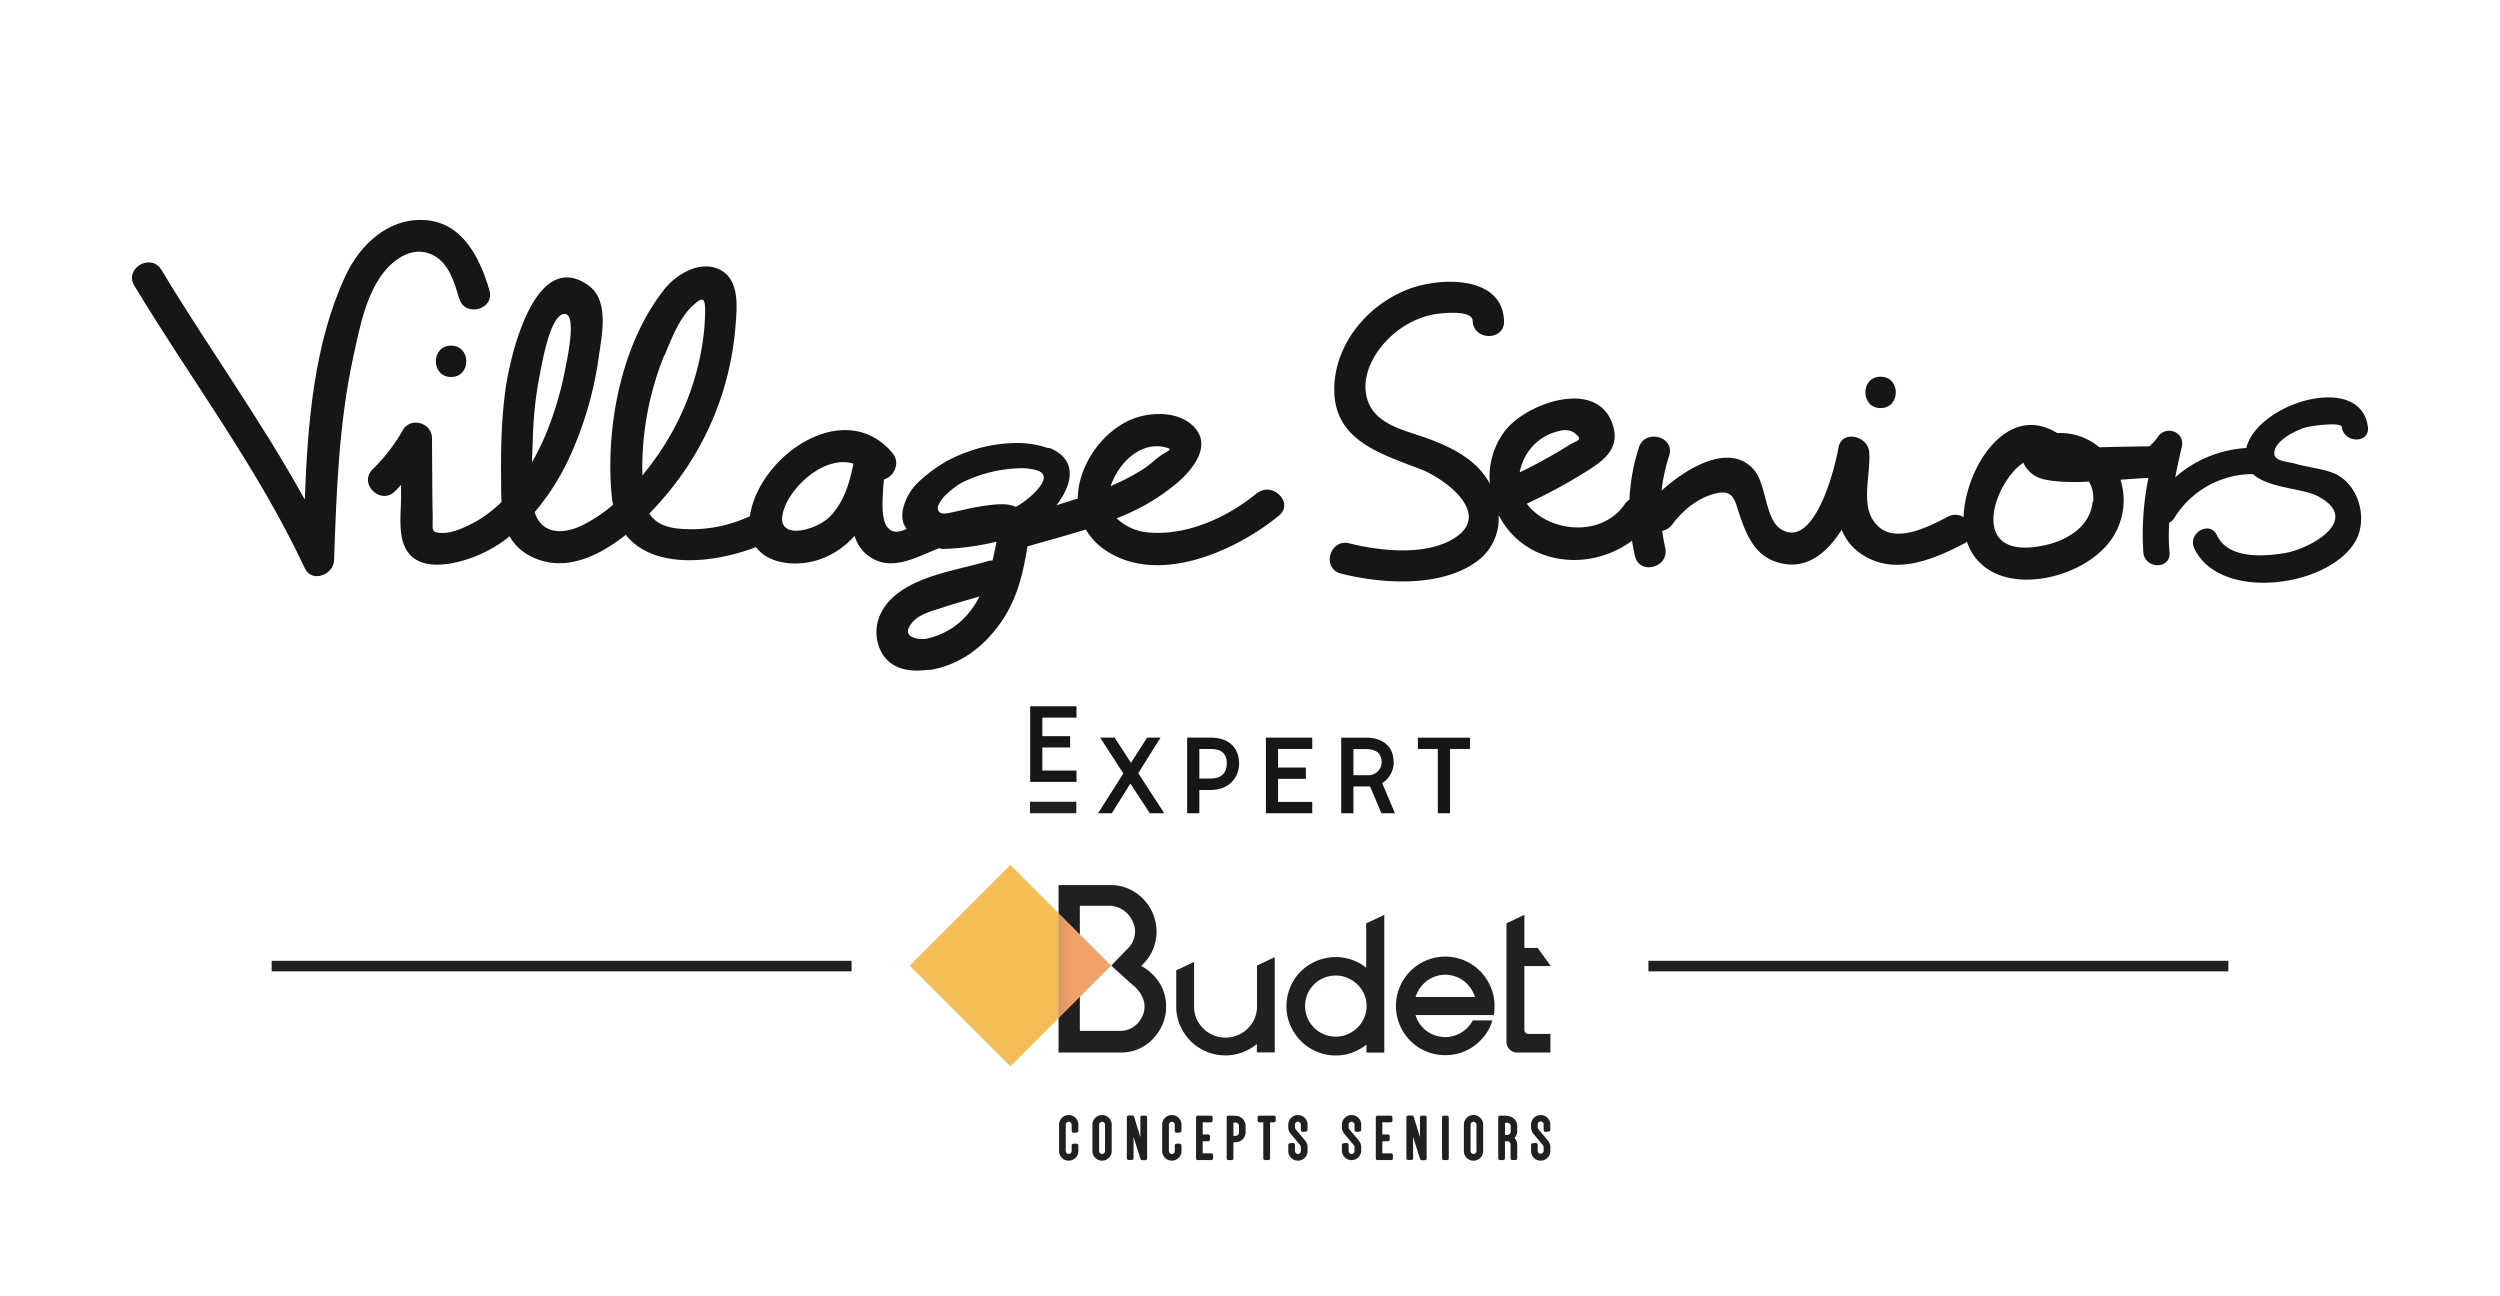 <svg id="Calque_1" data-name="Calque 1" xmlns="http://www.w3.org/2000/svg" xmlns:xlink="http://www.w3.org/1999/xlink" viewBox="0 0 738.86 383.03"><defs><style>.cls-1{fill:none;}.cls-2{fill:#1e2022;}.cls-3{fill:#171615;}.cls-4{clip-path:url(#clip-path);}.cls-5{fill:url(#Dégradé_sans_nom_27);}.cls-6{fill:#f5bd56;}</style><clipPath id="clip-path"><polygon class="cls-1" points="312.85 300.91 328.37 285.38 312.85 269.86 312.85 300.91"/></clipPath><linearGradient id="Dégradé_sans_nom_27" x1="-2320.13" y1="2445.13" x2="-2317.94" y2="2445.13" gradientTransform="matrix(7.08, 0, 0, -7.08, 16728.1, 17585.01)" gradientUnits="userSpaceOnUse"><stop offset="0" stop-color="#955d41"/><stop offset="0.37" stop-color="#bd7b52"/><stop offset="0.78" stop-color="#e39863"/><stop offset="1" stop-color="#f2a369"/></linearGradient></defs><title>logo-village-seniors</title><rect class="cls-2" x="304.41" y="236.95" width="13.69" height="3.4"/><polygon class="cls-3" points="304.46 231.08 318.15 231.08 318.15 227.74 308.06 227.74 308.06 220.91 316.27 220.91 316.27 217.57 308.06 217.57 308.06 212.09 318.15 212.09 318.15 208.74 304.46 208.74 304.46 231.08"/><polygon class="cls-3" points="342.99 218 339.02 218 334.25 225.44 329.41 218 325.14 218 331.99 228.58 324.54 240.35 328.58 240.35 334.08 231.58 339.7 240.17 339.82 240.35 344.09 240.35 336.4 228.5 342.99 218"/><path class="cls-3" d="M357.92,218h-7.07v22.35h3.61v-6.88h3.43c4.9,0,8.32-3.23,8.32-7.86s-3.09-7.61-8.29-7.61m4.66,7.61c0,2.85-1.71,4.48-4.69,4.48h-3.43v-8.73h3.46c3.09,0,4.66,1.43,4.66,4.25"/><polygon class="cls-3" points="374.13 240.35 387.83 240.35 387.83 237 377.73 237 377.73 230.18 385.94 230.18 385.94 226.84 377.73 226.84 377.73 221.35 387.83 221.35 387.83 218 374.13 218 374.13 240.35"/><path class="cls-3" d="M411.86,225.11c0-4.39-3.1-7.1-8.08-7.1h-7.39v22.34H400v-7.92h4.93l3.33,7.92h4l-3.75-8.89a7.47,7.47,0,0,0,3.4-6.35m-3.57,0a3.88,3.88,0,0,1-3.86,4H400v-7.73h3.68c2.11,0,4.62.66,4.62,3.76"/><polygon class="cls-3" points="419.05 221.35 424.94 221.35 424.94 240.35 428.55 240.35 428.55 221.35 434.44 221.35 434.44 218.01 419.05 218.01 419.05 221.35"/><path class="cls-3" d="M128.15,75.48c4.6,2.45,6.16,8.06,7.55,12.73,1.69,5.7,10.64,3.28,8.94-2.46-2.8-9.45-7.86-20-19.07-20.71-10.85-.68-19.2,7.3-23.49,16.52-9.3,20-11.17,43.59-12,66.1C77.2,124.31,61.44,102.54,47.7,79.75c-3.07-5.1-11.09-.45-8,4.68,16.75,27.8,36.61,54,50.39,83.53,2.06,4.41,8.49,1.92,8.64-2.34.71-20.1,1.38-40.36,5.67-60.08,1.86-8.54,3.8-19.16,9.73-25.92,3.57-4.06,8.85-6.88,14-4.14"/><path class="cls-3" d="M133.32,111.42c6,0,6-9.27,0-9.27s-6,9.27,0,9.27"/><path class="cls-3" d="M371.4,145.81c-8.52,7-20.35,12.47-31.62,11.58a15.39,15.39,0,0,1-9.78-4.22,62,62,0,0,0,18.18-10.68c4.42-3.92,10-10.74,4.73-16.3-4.92-5.17-14.38-4.54-20.15-1.48-8.21,4.35-14.14,13.7-14.23,22.62q-3.13,1-6.3,2c4.29-5.5,6.56-12.82-1.21-16.58a3.87,3.87,0,0,0-1.59-.41c-.56-.18-1.12-.35-1.71-.51a27.11,27.11,0,0,0-7-.9,42.89,42.89,0,0,0-7.42.64,43.61,43.61,0,0,0-7.14,1.9,45.31,45.31,0,0,0-6.24,2.75,43.68,43.68,0,0,0-8,5.81,16,16,0,0,0-4.88,7.77,8.39,8.39,0,0,0-.08,4.65,6.1,6.1,0,0,0,1,1.86c-2.2,1-4.33,1.48-5.89-.78-1.79-2.59-1.24-9-.83-13.81,2.89-.83,5.08-4.85,2.45-7.93-14.26-16.7-39.55,1.06-42.09,18.87a6.39,6.39,0,0,0-.78.25,40.46,40.46,0,0,1-20.59,3.29c-4.29-.49-6.81-2.05-8.31-4.44,2.06-2.11,3.92-4.21,5.51-6.14a87.91,87.91,0,0,0,19.9-48.74c.45-5.66,1.52-14.14-4.64-17.21-5.75-2.87-12.82,1.38-16.32,5.8-13,16.37-17.6,41.57-15.5,61.86.07.66.22,1.23.33,1.85a45.93,45.93,0,0,1-8.56,5.8c-6.68,3.4-12.66,2.64-14.63-3.62a69.85,69.85,0,0,0,10.17-15.92A106,106,0,0,0,177,105.21c.89-6.33,3.15-16.48-3.18-20.93-15.7-11-22.92,20.78-24.28,29.87-1.42,9.52-1.55,19.15-1.43,28.76,0,1.82,0,3.63.13,5.41a36.09,36.09,0,0,1-9,6.57c-2.38,1.19-5.55,2.6-8.28,2.62-3.86,0-3-.9-3.08-4.84-.15-7.73-.14-15.46-.21-23.19,0-4.54-6.34-6.38-8.63-2.34a51.48,51.48,0,0,1-8.9,11.54c-4.27,4.18,2.28,10.73,6.55,6.55.64-.63,1.23-1.27,1.83-1.91,0,1.18,0,2.37,0,3.55,0,4.21-.66,9.2.58,13.31,2.18,7.22,9.41,7.45,15.79,6a39,39,0,0,0,15.73-7.68,14.18,14.18,0,0,0,5.85,5.7c9.61,5.22,19.94.65,28.48-6.15,8,10.23,25.72,8.54,38.47,3.64,3.81,5.18,12.38,5.92,19,3.58a24.39,24.39,0,0,0,10.16-6.93,11.29,11.29,0,0,0,3.42,5.42c6.92,5.8,14.59.91,21.61-1.76.29.07.55.19.84.25a76.29,76.29,0,0,0,16.06-2.16c-.34,1.86-.73,3.74-1.18,5.58a4.86,4.86,0,0,0-1.43.19c-10,3-26.16,4.78-31.49,15.24a12.64,12.64,0,0,0,.32,12.08c2.93,4.75,8.31,5.47,13.41,4.79l.15,0a4.89,4.89,0,0,0,1.25-.08c8.45-1.67,15-6.61,19.95-13.5,5.13-7.22,6.8-14.57,8.17-22.9,5.59-1.63,11.45-3.19,17.25-5a18.11,18.11,0,0,0,5.3,5.78c15.62,11.12,38.86.69,51.77-9.88,4.62-3.78-2-10.31-6.55-6.56m-212-34.57c.71-3.49,2.87-17,6.81-18.36,4.69-1.59,1.3,13.56.92,15.57a100.64,100.64,0,0,1-5.65,19.39,72.78,72.78,0,0,1-4.28,8.75c.07-2.53.17-5.06.27-7.51a110,110,0,0,1,1.93-17.84m37-6.27c2-4.8,4.3-10.91,8.15-14.51,3.28-3.06,3.84-2.44,3.81,1.67a65.3,65.3,0,0,1-.71,8.84,78.22,78.22,0,0,1-11.2,30.35,85.7,85.7,0,0,1-6.63,9.17A88.76,88.76,0,0,1,196.33,105m49,47.62c-4.35,4.48-17.54,7.72-13.39-2.79,2.82-7.15,12.45-15.27,20.29-12.79-1.12,5.62-2.81,11.36-6.9,15.58M344,132.13c3.19.6,1.23,1-1,2.53-1.77,1.27-3.31,2.84-5.17,4a62.36,62.36,0,0,1-9.59,5c2.3-6.59,8.38-13,15.73-11.57M288.92,149.8q-2.15.39-4.2.87c-1.37.31-2.61.59-3.74.83-1.77.41-2.9.35-3.39-.2a1.91,1.91,0,0,1-.15-2.2,10.18,10.18,0,0,1,2.68-3.38,25.39,25.39,0,0,1,4-3,38.53,38.53,0,0,1,5.49-2.26,40,40,0,0,1,11.54-2.06,16.1,16.1,0,0,1,4.64.43,12,12,0,0,1,1.39.48c4.3,2.12-3.37,8.2-4.93,9.24-.66.45-1.34.86-2,1.24a10.72,10.72,0,0,0-3.43-.76,27.45,27.45,0,0,0-3.72.18c-1.37.14-2.76.35-4.19.61m-19.23,34.06c1.84-2.11,4.76-3,7.3-3.8,4.13-1.39,8.34-2.59,12.53-3.81-3.12,6-7.95,10.77-15.79,12.53-3.23.31-7.66-.78-4-4.92"/><path class="cls-3" d="M555.8,120.61c6,0,6-9.28,0-9.28s-6,9.28,0,9.28"/><path class="cls-3" d="M681.71,126.26c1.11-.33,10.18-1.68,10.39-.05.61,4.87,8.34,4.93,7.72,0-2.06-16.34-32.63-7.24-35.94,6.2a34.92,34.92,0,0,0-21,8.65c.58-3,1.24-6,1.94-9,1-4.41-4.56-6.5-7.06-3a11.83,11.83,0,0,1-2.58,2.85c-4.57.05-10.89.17-14.73.29A17.87,17.87,0,0,0,608,128c-15-9.31-27.21,10.47-27.69,24.86a4.45,4.45,0,0,0-4.6-.16c-6.37,3.3-17.24,9-22.28.81-3.29-5.33-.51-13.84-1-19.89-.35-4.84-8.2-6.73-9.1-1.23s-7,30.23-17,24c-4.63-2.89-4.26-13-7.81-17.36-6.93-8.39-19.72-1.1-27.46,6a52.86,52.86,0,0,1,2.24-10.31c1.83-5.69-7.11-8.12-8.94-2.46a59,59,0,0,0-2.79,15.42,5,5,0,0,0-1.42,1.37c-7.06,10.21-23,8-28.92-.2a152.68,152.68,0,0,0,16.06-8.57c5-3.1,11.3-6.6,9.65-13.6-3.61-15.4-25.55-7.85-32.13.62A22.44,22.44,0,0,0,440.33,143a21.71,21.71,0,0,0-3.64-4.92c-4-4-9.17-6.4-14.37-8.35-7.11-2.67-16.66-4.13-18.49-12.75-1.59-7.5,3.85-15.34,9.6-19.52a26.28,26.28,0,0,1,9.29-4.34c1.94-.46,12.39-1.9,12.52,1.71.23,5.94,9.5,6,9.27,0C444,81.3,425.63,81.92,416.42,85.4c-11.84,4.47-21.42,15.52-22.06,28.45-.79,16.07,13.22,20.1,25.5,24.82,6.88,2.63,21,12.86,10.43,20.08-8.35,5.68-22.37,4.14-31.51,1.83-5.79-1.46-8.26,7.48-2.47,8.94,12.17,3.07,29.9,4.26,40.55-3.89a15.57,15.57,0,0,0,6.05-13.1l.15-.06a23.77,23.77,0,0,0,10.61,10.42c9.33,4.54,20.61,2.94,28.67-3.09.23,1.51.51,3,.86,4.54,1.35,5.81,10.29,3.35,8.94-2.46-.39-1.69-.66-3.36-.88-5a4.66,4.66,0,0,0,3-1.91c3.14-4.26,7.78-8,13-9.18s5.48,2.31,6.94,6.59c1.94,5.68,4.34,11.46,10.49,13.6,8.56,3,15.06-2.16,19.62-9.44a15,15,0,0,0,5.73,7.14c9.66,6.6,21,1.84,30.27-2.95a4.71,4.71,0,0,0,1-.66c6.08,17.91,34.63,12.09,43.12-1.29a20.24,20.24,0,0,0,2.27-17c3-.22,5.8-.43,8.26-.53a82.35,82.35,0,0,0-1.5,22.07c.42,4.92,8.15,5,7.72,0a63.71,63.71,0,0,1-.09-8.84,3.73,3.73,0,0,0,1.54-1.43,27.27,27.27,0,0,1,23.22-12.93c4.59,4.2,14.76,4.2,19.09,6.48,13.48,7.09-2.37,15.64-9.61,16.84-6.53,1.09-16.84,1.76-20.14-5.26-2.12-4.5-8.78-.58-6.67,3.9,7.48,15.9,39.86,11.52,47.63-2.16,3.88-6.85.75-17.44-6.82-20.22-3.46-1.28-7.4-1.61-11-2.66-2.59-.76-7.35-.61-5.92-4.36,1.17-3.08,6.28-5.55,9.2-6.43m-222.45,1.61c2.28-.77,4.52-1.28,6.46.33,2.39,2,.37,1.94-1.85,3.34a154.39,154.39,0,0,1-14.64,8.08,16.22,16.22,0,0,1,1.84-5,15.14,15.14,0,0,1,8.19-6.78m159.3,20.48c-.71,7.23-7.37,11.32-13.85,12.76C581,166.4,589.2,142.52,598,136.76a8.53,8.53,0,0,0,5.84,4.84c3.5.87,8.4,1,13.55.75a9.81,9.81,0,0,1,1.21,6"/><rect class="cls-2" x="80.28" y="283.96" width="171.4" height="3.12"/><rect class="cls-2" x="487.18" y="283.96" width="171.4" height="3.12"/><path class="cls-2" d="M315.83,329.54A2.86,2.86,0,0,0,313,332.4v7.78a2.85,2.85,0,1,0,5.7,0v-1.65a.52.52,0,0,0-.52-.52h-.93a.52.52,0,0,0-.53.52v1.65a.87.87,0,0,1-1.74,0V332.4a.87.87,0,1,1,1.74,0v1.89l.18.39.41.13.93-.1a.52.52,0,0,0,.46-.53V332.4a2.85,2.85,0,0,0-2.85-2.86"/><path class="cls-2" d="M325.71,329.54a2.86,2.86,0,0,0-2.85,2.86v7.78a2.85,2.85,0,0,0,5.7,0V332.4a2.85,2.85,0,0,0-2.85-2.86m-.87,2.86a.87.87,0,1,1,1.74,0v7.78a.87.87,0,0,1-1.74,0Z"/><path class="cls-2" d="M338.49,329.72h-.93a.53.53,0,0,0-.53.53v5.81l-1.85-6a.53.53,0,0,0-.5-.37h-1.13a.52.52,0,0,0-.52.53v12.08a.52.52,0,0,0,.52.52h.93a.52.52,0,0,0,.53-.52V336l2.05,6.52a.53.53,0,0,0,.5.37h.93a.52.52,0,0,0,.53-.52V330.25a.53.53,0,0,0-.53-.53"/><path class="cls-2" d="M346.33,329.54a2.86,2.86,0,0,0-2.85,2.86v7.78a2.85,2.85,0,0,0,5.7,0v-1.65a.52.52,0,0,0-.52-.52h-.93a.52.52,0,0,0-.53.52v1.65a.87.87,0,0,1-1.74,0V332.4a.87.87,0,1,1,1.74,0v1.89l.18.39.4.13.94-.1a.53.53,0,0,0,.46-.53V332.4a2.86,2.86,0,0,0-2.85-2.86"/><path class="cls-2" d="M358,340.87h-2.55v-3.58h1.64a.52.52,0,0,0,.52-.53v-.95a.52.52,0,0,0-.52-.52h-1.64V331.7h2.41a.52.52,0,0,0,.52-.52v-.93a.52.52,0,0,0-.52-.53H354a.52.52,0,0,0-.52.53v12.08a.52.52,0,0,0,.52.52h4a.52.52,0,0,0,.52-.52v-.94a.52.52,0,0,0-.52-.52"/><path class="cls-2" d="M365.12,329.72h-2.06a.52.52,0,0,0-.52.53v12.08a.52.52,0,0,0,.52.52H364a.52.52,0,0,0,.53-.52v-4.74h.6a3,3,0,0,0,3-3v-1.81a3,3,0,0,0-3-3m-.6,2h.6a1,1,0,0,1,1.05,1.05v1.81a1,1,0,0,1-1.05,1.05h-.6Z"/><path class="cls-2" d="M376.5,329.72h-4.29a.53.53,0,0,0-.53.53v.93a.52.52,0,0,0,.53.52h1.15v10.63a.52.52,0,0,0,.53.52h.95a.52.52,0,0,0,.52-.52V331.7h1.14a.52.52,0,0,0,.53-.52v-.93a.53.53,0,0,0-.53-.53"/><path class="cls-2" d="M383.59,329.54a2.86,2.86,0,0,0-2.85,2.86v.8a3.13,3.13,0,0,0,.66,1.84l2.84,3.38a1.1,1.1,0,0,1,.22.59v1.17a.87.87,0,1,1-1.74,0V338.3l-.18-.39-.41-.13-.93.11a.51.51,0,0,0-.46.52v1.77a2.85,2.85,0,1,0,5.7,0V339a3.15,3.15,0,0,0-.68-1.87l-2.85-3.39a1,1,0,0,1-.19-.55v-.8a.87.87,0,1,1,1.74,0V334l.18.4.41.13.93-.11a.53.53,0,0,0,.46-.52v-1.5a2.86,2.86,0,0,0-2.85-2.86"/><path class="cls-2" d="M399.45,329.54a2.86,2.86,0,0,0-2.86,2.86v.8a3.2,3.2,0,0,0,.66,1.84l2.85,3.38a1.1,1.1,0,0,1,.22.59v1.17a.87.87,0,0,1-1.74,0V338.3l-.18-.39-.41-.13-.93.11a.51.51,0,0,0-.47.52v1.77a2.86,2.86,0,0,0,5.71,0V339a3.15,3.15,0,0,0-.68-1.87l-2.85-3.39a1,1,0,0,1-.19-.55v-.8a.87.87,0,1,1,1.74,0V334l.17.4.41.13.93-.11a.53.53,0,0,0,.47-.52v-1.5a2.86,2.86,0,0,0-2.85-2.86"/><path class="cls-2" d="M411.1,340.87h-2.56v-3.58h1.64a.53.53,0,0,0,.53-.53v-.95a.52.52,0,0,0-.53-.52h-1.64V331.7H411a.52.52,0,0,0,.53-.52v-.93a.53.53,0,0,0-.53-.53h-3.86a.53.53,0,0,0-.53.53v12.08a.52.52,0,0,0,.53.52h4a.52.52,0,0,0,.52-.52v-.94a.52.52,0,0,0-.52-.52"/><path class="cls-2" d="M421.12,329.72h-.93a.53.53,0,0,0-.53.53v5.81l-1.85-6a.53.53,0,0,0-.5-.37h-1.13a.53.53,0,0,0-.53.53v12.08a.52.52,0,0,0,.53.52h.93a.52.52,0,0,0,.52-.52V336l2.06,6.52a.52.52,0,0,0,.5.37h.93a.52.52,0,0,0,.52-.52V330.25a.52.52,0,0,0-.52-.53"/><path class="cls-2" d="M427.65,329.72h-.93a.53.53,0,0,0-.53.53v12.08a.52.52,0,0,0,.53.52h.93a.52.52,0,0,0,.53-.52V330.25a.53.53,0,0,0-.53-.53"/><path class="cls-2" d="M435.49,329.54a2.86,2.86,0,0,0-2.85,2.86v7.78a2.85,2.85,0,1,0,5.7,0V332.4a2.86,2.86,0,0,0-2.85-2.86m-.87,2.86a.87.87,0,1,1,1.74,0v7.78a.87.87,0,1,1-1.74,0Z"/><path class="cls-2" d="M445.38,329.72h-2.05a.53.53,0,0,0-.53.53v12.08a.52.52,0,0,0,.53.52h.93a.52.52,0,0,0,.52-.52v-5.06h.6a1,1,0,0,1,1.06,1.05v4a.52.52,0,0,0,.52.52h.93a.52.52,0,0,0,.52-.52v-4a3,3,0,0,0-.79-2,3,3,0,0,0,.79-2v-1.49a3,3,0,0,0-3-3m-.6,2h.6a1,1,0,0,1,1.06,1.05v1.49a1,1,0,0,1-1.06,1.05h-.6Z"/><path class="cls-2" d="M456.38,334.4l.41.13.93-.11a.52.52,0,0,0,.47-.52v-1.5a2.85,2.85,0,1,0-5.7,0v.8a3.19,3.19,0,0,0,.65,1.84l2.84,3.37a1.08,1.08,0,0,1,.23.6v1.17a.88.88,0,0,1-1.75,0V338.3l-.17-.39-.41-.13-.93.11a.51.51,0,0,0-.46.52v1.77a2.85,2.85,0,0,0,5.7,0V339a3.15,3.15,0,0,0-.68-1.87l-2.85-3.39a1,1,0,0,1-.2-.55v-.8a.88.88,0,1,1,1.75,0V334Z"/><path class="cls-2" d="M342.59,290.38a14.05,14.05,0,0,0-5.32-4.9,14.46,14.46,0,0,0,3.32-4.5,13.66,13.66,0,0,0,.13-11,14.39,14.39,0,0,0-2.9-4.36,13.93,13.93,0,0,0-4.27-2.95,12.91,12.91,0,0,0-5.27-1.09H312.85v49.49H331.1a13.46,13.46,0,0,0,5.27-1,13.12,13.12,0,0,0,4.26-2.91,14.75,14.75,0,0,0,2.91-4.31,12.79,12.79,0,0,0,1.09-5.27,13,13,0,0,0-2-7.17m-4.68,9.08a7.58,7.58,0,0,1-2.59,3.72,6.67,6.67,0,0,1-4.22,1.45h-12V267.71h9.2a7.74,7.74,0,0,1,6.45,4.69,6.56,6.56,0,0,1,.5,4.36,7.06,7.06,0,0,1-2.22,3.81l-4.64,4.82,6.16,5.57a9.92,9.92,0,0,1,3.06,3.78,6.55,6.55,0,0,1,.32,4.72"/><g class="cls-4"><rect class="cls-5" x="312.84" y="269.86" width="15.53" height="31.05"/></g><polygon class="cls-6" points="312.85 269.86 298.61 255.62 268.85 285.38 298.61 315.15 312.85 300.91 312.85 269.86"/><path class="cls-2" d="M380.21,297.37a14.32,14.32,0,0,1,1.14-5.67,14.5,14.5,0,0,1,3.11-4.64A14.66,14.66,0,0,1,389.1,284a14.63,14.63,0,0,1,10.49-.32,14.11,14.11,0,0,1,4.18,2.32V272.89l5.35-2.5v40.69h-5.28v-2.35a14.89,14.89,0,0,1-4.18,2.35,14,14,0,0,1-4.88.86,14.52,14.52,0,0,1-10.32-4.29,15.14,15.14,0,0,1-3.11-4.63,14.16,14.16,0,0,1-1.14-5.65m5.5-.07a8.88,8.88,0,0,0,.71,3.54,9.21,9.21,0,0,0,1.93,2.89,9.12,9.12,0,0,0,6.43,2.64,8.75,8.75,0,0,0,3.49-.71,9.74,9.74,0,0,0,2.9-1.93,9,9,0,0,0,2-2.89,9.06,9.06,0,0,0,.71-3.54,8.83,8.83,0,0,0-.71-3.5,9,9,0,0,0-2-2.85,9.74,9.74,0,0,0-2.9-1.93,8.75,8.75,0,0,0-3.49-.71,9.12,9.12,0,0,0-6.43,2.64,9.26,9.26,0,0,0-1.93,2.85,8.66,8.66,0,0,0-.71,3.5"/><path class="cls-2" d="M435.92,300H418.36a9,9,0,0,0,3.25,4.68,9.22,9.22,0,0,0,10.32.46,9.65,9.65,0,0,0,3.35-3.57h5.78a13,13,0,0,1-2,4.14,16.06,16.06,0,0,1-3.18,3.25,13.89,13.89,0,0,1-4.07,2.14,14.7,14.7,0,0,1-4.68.75,14.29,14.29,0,0,1-5.67-1.14,14.42,14.42,0,0,1-7.75-7.75,14.29,14.29,0,0,1-1.14-5.67,14.07,14.07,0,0,1,1.14-5.64,15.07,15.07,0,0,1,3.11-4.64,14.54,14.54,0,0,1,20.63,0,15,15,0,0,1,3.1,4.64,14.08,14.08,0,0,1,1.15,5.64,16.8,16.8,0,0,1-.22,2.71Zm0-5.35a9.71,9.71,0,0,0-3.28-4.71,9.06,9.06,0,0,0-11,0,9.71,9.71,0,0,0-3.28,4.71Z"/><path class="cls-2" d="M371.5,285.36v12.08h0a9.08,9.08,0,0,1-.71,3.58,9,9,0,0,1-2,2.92,9.6,9.6,0,0,1-3,2,9.46,9.46,0,0,1-7.24,0,9.23,9.23,0,0,1-2.94-2,9.34,9.34,0,0,1-2-2.92,9.09,9.09,0,0,1-.71-3.54V284.29l-5.27,2.49v10.66h0V298h0a14,14,0,0,0,1.11,5,15,15,0,0,0,3.1,4.64,14.55,14.55,0,0,0,15.95,3.14,15,15,0,0,0,3.67-2.23v2.48h5.28V282.87Z"/><path class="cls-2" d="M458.22,305.58h-6.5a1.2,1.2,0,0,1-1.2-1.16V285.52h7.81l-3.88-5.36h-3.93v-9.78l-5.29,2.49v35.05a3.16,3.16,0,0,0,3.16,3.16h9.83Z"/></svg>